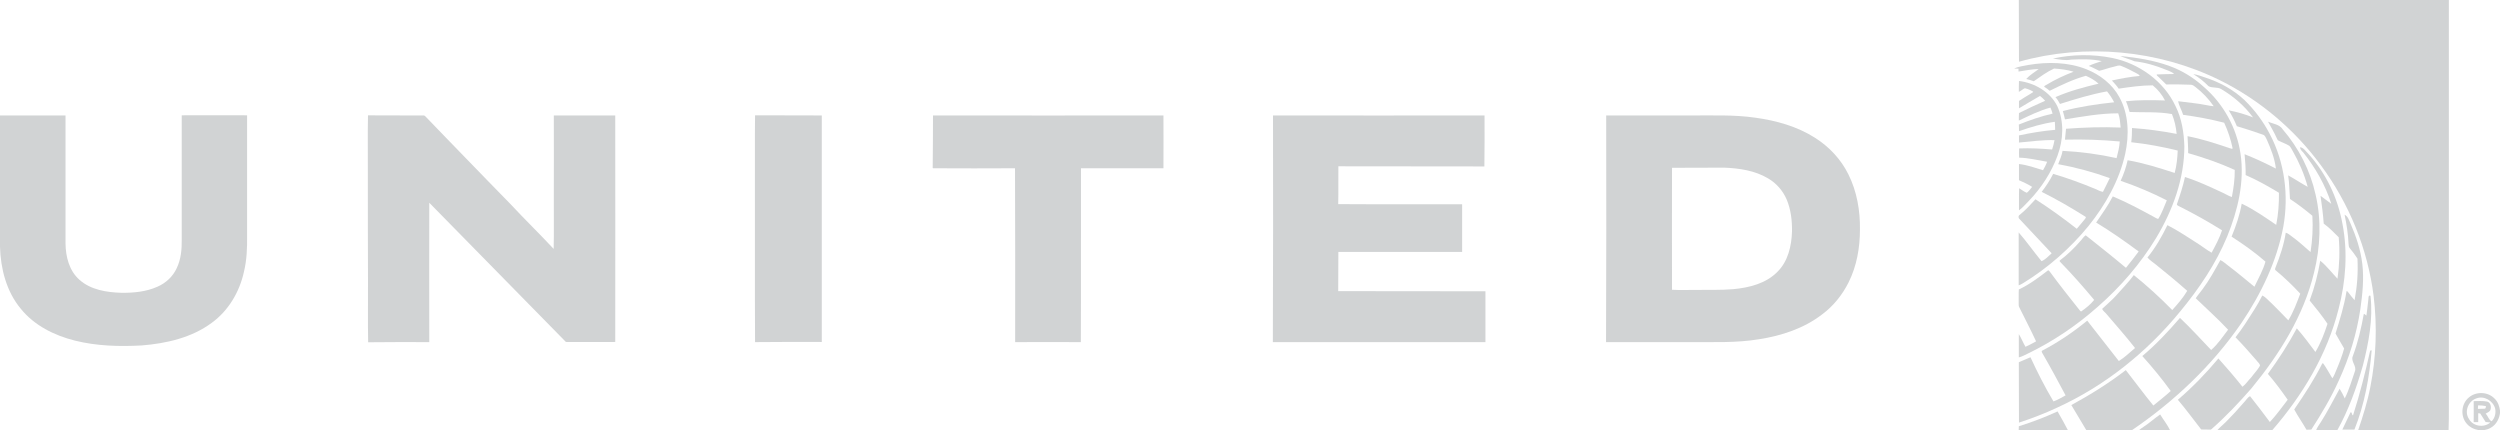 <?xml version="1.0" encoding="utf-8"?>
<!-- Generator: Adobe Illustrator 23.1.1, SVG Export Plug-In . SVG Version: 6.00 Build 0)  -->
<svg version="1.1" id="Capa_1" xmlns="http://www.w3.org/2000/svg" xmlns:xlink="http://www.w3.org/1999/xlink" x="0px" y="0px"
	 viewBox="0 0 165.22 28.45" style="enable-background:new 0 0 165.22 28.45;" xml:space="preserve">
<style type="text/css">
	.st0{fill:#A6A8AA;}
	.st1{fill:#D73832;}
	.st2{fill:#FFFFFF;}
	.st3{fill:#32A2DA;}
	.st4{fill:#009E3F;}
	.st5{fill:#F08A28;}
	.st6{fill:#D1D3D4;}
	.st7{fill:#96BB2D;}
	.st8{fill:#262686;}
	.st9{fill:#183F5E;}
	.st10{fill:#071E48;}
	.st11{fill-rule:evenodd;clip-rule:evenodd;fill:#D62A34;}
	.st12{fill:#000038;}
	.st13{fill-rule:evenodd;clip-rule:evenodd;fill:#129CDB;}
	.st14{fill-rule:evenodd;clip-rule:evenodd;fill:#D1D3D4;}
	.st15{fill:#F47B2B;}
	.st16{fill-rule:evenodd;clip-rule:evenodd;fill:#49266C;}
	.st17{fill-rule:evenodd;clip-rule:evenodd;fill:#6EBE44;}
	.st18{fill:#0032A0;}
	.st19{fill:#79A0D0;}
	.st20{fill:#FBAE42;}
	.st21{fill:#F04D30;}
	.st22{fill:#0056A1;}
	.st23{fill-rule:evenodd;clip-rule:evenodd;fill:#005AD8;}
	.st24{fill-rule:evenodd;clip-rule:evenodd;fill:#FFA000;}
	.st25{fill:#BC007A;}
</style>
<g>
	<path class="st6" d="M133.42,0h28.42c0,8.48,0,16.97,0,25.45c-0.01,1,0.02,2-0.02,3h-5.98c0.32-0.94,0.62-1.89,0.81-2.87
		c0.39-1.97,0.46-4.01,0.22-6c-0.39-3.13-1.62-6.13-3.49-8.66c-1.74-2.37-4.05-4.32-6.68-5.62c-4.07-2.01-8.9-2.45-13.27-1.22
		C133.42,2.73,133.43,1.36,133.42,0z"/>
	<path class="st6" d="M135.67,3.87c1.28-0.28,2.63-0.3,3.92-0.04c1.77,0.36,3.4,1.52,4.18,3.17c0.42,0.83,0.56,1.76,0.59,2.67
		c0,2.15-0.77,4.23-1.86,6.05c-1.04,1.71-2.36,3.24-3.87,4.56c-1.39,1.23-2.94,2.28-4.62,3.09c-0.19,0.09-0.38,0.2-0.59,0.25
		c0-0.51,0-1.03,0-1.54c0.17,0.27,0.28,0.57,0.44,0.84c0.24-0.11,0.47-0.23,0.7-0.36c-0.35-0.76-0.74-1.5-1.11-2.25
		c-0.06-0.1-0.03-0.21-0.04-0.31c0.01-0.29-0.01-0.58,0.01-0.87c0.69-0.32,1.3-0.78,1.9-1.24c0.06-0.07,0.12,0.03,0.16,0.08
		c0.63,0.86,1.29,1.69,1.95,2.52c0.03,0.04,0.06,0.07,0.1,0.1c0.32-0.22,0.63-0.47,0.87-0.77c-0.7-0.84-1.43-1.67-2.19-2.45
		c-0.03-0.05-0.12-0.09-0.09-0.15c0.5-0.37,0.95-0.81,1.36-1.28c0.12-0.12,0.21-0.29,0.36-0.39c0.89,0.71,1.79,1.42,2.66,2.15
		c0.29-0.35,0.56-0.71,0.84-1.08c-0.91-0.67-1.84-1.33-2.81-1.91c0.38-0.57,0.79-1.12,1.1-1.73c0.93,0.39,1.81,0.86,2.69,1.34
		c0.1,0.05,0.19,0.12,0.31,0.15c0.25-0.38,0.39-0.82,0.57-1.23c-0.98-0.5-2-0.93-3.05-1.29c0.2-0.44,0.36-0.89,0.46-1.36
		c1.06,0.18,2.09,0.51,3.11,0.84c0.13-0.48,0.18-0.99,0.2-1.48c-1.01-0.25-2.04-0.44-3.07-0.55c0.04-0.31,0.05-0.63,0.05-0.94
		c0.99,0.07,1.98,0.2,2.95,0.39c-0.04-0.45-0.14-0.89-0.31-1.31c-0.91-0.17-1.87-0.1-2.8-0.14c-0.07-0.24-0.14-0.48-0.24-0.71
		c0.85-0.09,1.72-0.08,2.58-0.05c-0.19-0.38-0.48-0.73-0.81-1c-0.75,0-1.51,0.11-2.25,0.22c-0.13-0.2-0.3-0.37-0.45-0.54
		c0.61-0.13,1.22-0.25,1.84-0.3c-0.04-0.1-0.15-0.14-0.24-0.19c-0.32-0.17-0.64-0.34-0.98-0.47c-0.16-0.08-0.33,0.02-0.49,0.05
		c-0.33,0.07-0.65,0.2-0.97,0.27c-0.23-0.1-0.44-0.24-0.69-0.32c0.27-0.14,0.57-0.22,0.86-0.32c-0.66-0.15-1.35-0.13-2.02-0.1
		C136.48,4.02,136.07,3.92,135.67,3.87z"/>
	<path class="st6" d="M140.12,3.7c1.1,0.11,2.21,0.28,3.25,0.66c0.84,0.3,1.61,0.78,2.27,1.38c1.3,1.12,2.18,2.71,2.43,4.41
		c0.28,1.87-0.18,3.76-0.88,5.48c-0.75,1.81-1.86,3.45-3.11,4.96c-2.2,2.69-4.98,4.92-8.15,6.36c-0.81,0.38-1.65,0.7-2.5,0.98
		c-0.01-1.33,0-2.66-0.01-3.99c0.26-0.1,0.51-0.23,0.77-0.33c0.46,1,0.96,1.98,1.52,2.92c0.28-0.1,0.54-0.26,0.8-0.4
		c-0.49-0.92-0.98-1.83-1.5-2.73c-0.04-0.07-0.14-0.2-0.02-0.24c1.05-0.55,2.04-1.22,2.95-1.97c0.7,0.89,1.4,1.78,2.09,2.67
		c0.39-0.24,0.72-0.57,1.07-0.86c-0.6-0.77-1.26-1.51-1.89-2.25c-0.09-0.12-0.24-0.2-0.28-0.34c0.31-0.3,0.65-0.57,0.94-0.9
		c0.39-0.44,0.8-0.86,1.15-1.33c0.89,0.72,1.74,1.49,2.54,2.31c0.36-0.4,0.72-0.81,0.99-1.27c-0.68-0.6-1.37-1.17-2.08-1.74
		c-0.19-0.15-0.39-0.28-0.55-0.46c0.53-0.65,0.95-1.38,1.32-2.14c0.72,0.37,1.4,0.83,2.09,1.27c0.28,0.18,0.54,0.39,0.83,0.55
		c0.26-0.48,0.52-0.96,0.69-1.48c-0.93-0.58-1.88-1.11-2.86-1.6c-0.06-0.03-0.16-0.07-0.11-0.16c0.2-0.58,0.39-1.16,0.52-1.76
		c0.86,0.27,1.68,0.66,2.5,1.04c0.2,0.09,0.39,0.22,0.6,0.28c0.11-0.59,0.2-1.18,0.19-1.79c-0.99-0.45-2.03-0.81-3.08-1.11
		c0.01-0.38-0.03-0.75-0.04-1.12c0.94,0.18,1.86,0.48,2.77,0.79c0.06,0,0.18,0.09,0.21,0.01c-0.12-0.58-0.31-1.15-0.56-1.69
		c-0.89-0.23-1.8-0.4-2.71-0.52c-0.09-0.31-0.27-0.58-0.33-0.9c0.63,0.09,1.26,0.13,1.88,0.26c0.16,0.03,0.31,0.06,0.47,0.07
		c-0.34-0.49-0.75-0.92-1.22-1.28c-0.09-0.07-0.18-0.14-0.3-0.14c-0.54-0.02-1.08-0.03-1.62-0.02c-0.17-0.15-0.32-0.33-0.49-0.48
		c-0.05-0.06-0.15-0.1-0.14-0.18c0.38-0.02,0.77-0.02,1.15-0.03c-0.15-0.16-0.37-0.2-0.56-0.29c-0.66-0.27-1.34-0.47-2.05-0.55
		C140.77,3.92,140.43,3.84,140.12,3.7z"/>
	<path class="st6" d="M134.07,4.29c1.26-0.21,2.6-0.19,3.8,0.28c0.91,0.36,1.73,0.99,2.2,1.86c0.62,1.13,0.65,2.5,0.38,3.74
		c-0.39,1.76-1.3,3.36-2.42,4.76c-1.22,1.49-2.69,2.78-4.34,3.79c-0.09,0.06-0.18,0.1-0.28,0.14c0-1.17,0-2.34,0-3.5
		c0.53,0.61,0.99,1.27,1.51,1.9c0.26-0.1,0.46-0.34,0.67-0.52c-0.71-0.75-1.41-1.5-2.11-2.25c-0.1-0.07-0.11-0.24,0.01-0.3
		c0.37-0.3,0.7-0.66,1.03-1.02c0.94,0.6,1.85,1.26,2.73,1.95c0.17-0.21,0.35-0.41,0.52-0.62c0.03-0.05,0.13-0.13,0.05-0.18
		c-0.94-0.59-1.9-1.15-2.89-1.64c0.29-0.37,0.55-0.77,0.76-1.19c0.95,0.28,1.88,0.62,2.79,1c0.16,0.07,0.32,0.16,0.5,0.19
		c0.15-0.3,0.31-0.61,0.45-0.91c-1.11-0.4-2.25-0.71-3.41-0.92c0.11-0.29,0.24-0.57,0.29-0.88c1.2,0.06,2.4,0.22,3.57,0.48
		c0.09-0.36,0.19-0.72,0.21-1.1c-1.2-0.11-2.41-0.15-3.62-0.12c0.03-0.24,0.04-0.48,0.07-0.72c1.2-0.09,2.41-0.13,3.61-0.08
		c-0.03-0.32-0.05-0.64-0.16-0.94c-1.18,0-2.35,0.21-3.52,0.4c-0.04-0.19-0.09-0.37-0.14-0.55c1.11-0.29,2.25-0.46,3.39-0.58
		c-0.13-0.26-0.29-0.5-0.47-0.72c-1.06,0.19-2.09,0.51-3.11,0.83c-0.08-0.16-0.18-0.32-0.3-0.45c0.91-0.4,1.88-0.66,2.85-0.89
		c-0.24-0.22-0.54-0.39-0.84-0.52c-0.83,0.23-1.62,0.61-2.39,0.99c-0.11-0.1-0.23-0.18-0.36-0.26c0-0.08,0.08-0.09,0.14-0.13
		c0.57-0.35,1.18-0.63,1.8-0.87c-0.42-0.13-0.86-0.18-1.29-0.21c-0.48,0.22-0.91,0.54-1.34,0.84c-0.17-0.06-0.33-0.11-0.5-0.15
		c0.23-0.26,0.54-0.44,0.82-0.65c-0.45-0.01-0.89,0.1-1.33,0.16c0-0.05,0-0.14,0-0.19c-0.1,0-0.19-0.01-0.29-0.01
		C133.43,4.38,133.76,4.36,134.07,4.29z"/>
	<path class="st6" d="M144.95,4.9c0.27,0.03,0.52,0.14,0.78,0.22c0.96,0.31,1.86,0.8,2.6,1.49c0.67,0.65,1.24,1.41,1.67,2.24
		c0.99,1.86,1.27,4.06,0.9,6.13c-0.43,2.3-1.47,4.44-2.77,6.37c-1.93,2.81-4.46,5.2-7.28,7.11h-2.95c-0.34-0.57-0.68-1.13-1.01-1.69
		c1.25-0.68,2.47-1.44,3.6-2.31c0.61,0.78,1.2,1.58,1.82,2.34c0.39-0.32,0.78-0.62,1.15-0.96c-0.58-0.8-1.21-1.57-1.88-2.31
		c0.91-0.76,1.72-1.63,2.49-2.52c0.72,0.68,1.38,1.41,2.06,2.12c0.44-0.38,0.77-0.88,1.12-1.34c-0.68-0.73-1.43-1.39-2.14-2.08
		c0.13-0.2,0.3-0.38,0.44-0.58c0.46-0.61,0.82-1.28,1.19-1.94c0.19,0.08,0.34,0.24,0.51,0.36c0.6,0.45,1.16,0.93,1.74,1.4
		c0.26-0.55,0.57-1.08,0.73-1.66c-0.7-0.61-1.46-1.15-2.24-1.65c0.29-0.7,0.54-1.43,0.67-2.18c0.81,0.38,1.54,0.9,2.28,1.4
		c0.14-0.7,0.19-1.41,0.18-2.12c-0.71-0.43-1.44-0.84-2.2-1.17c0.01-0.46-0.03-0.92-0.07-1.38c0.7,0.28,1.39,0.6,2.07,0.95
		c-0.08-0.67-0.33-1.3-0.6-1.91c-0.07-0.12-0.11-0.29-0.26-0.33c-0.57-0.2-1.14-0.39-1.72-0.56c-0.15-0.36-0.33-0.72-0.54-1.05
		c0.55,0.11,1.09,0.26,1.61,0.47c-0.56-0.76-1.29-1.39-2.1-1.87c-0.26-0.16-0.6-0.05-0.85-0.2C145.65,5.38,145.32,5.12,144.95,4.9z"
		/>
	<path class="st6" d="M133.43,5.35c1.03,0.13,2.05,0.71,2.53,1.66c0.47,1.03,0.4,2.23,0.02,3.27c-0.41,1.12-1.07,2.14-1.9,3
		c-0.22,0.21-0.4,0.45-0.65,0.62c0.01-0.49-0.01-0.98,0.01-1.46c0.17,0.1,0.32,0.23,0.51,0.3c0.14-0.11,0.24-0.26,0.35-0.39
		c-0.28-0.18-0.58-0.31-0.87-0.44c0-0.36,0-0.71,0-1.07c0.55,0.06,1.07,0.25,1.59,0.41c0.1-0.18,0.2-0.36,0.27-0.56
		c-0.62-0.1-1.23-0.26-1.85-0.27c-0.01-0.2-0.01-0.41,0-0.61c0.73-0.03,1.46,0.01,2.18,0.07c0.07-0.2,0.12-0.41,0.16-0.62
		c-0.79-0.02-1.57,0.09-2.35,0.16c0-0.16,0-0.31,0-0.47c0.79-0.17,1.59-0.3,2.39-0.37c0-0.18-0.01-0.35-0.02-0.53
		c-0.81,0.11-1.6,0.35-2.37,0.62c0-0.15,0-0.3-0.01-0.44c0.73-0.29,1.47-0.55,2.23-0.72c-0.03-0.14-0.09-0.27-0.14-0.4
		c-0.73,0.19-1.41,0.54-2.09,0.86c0-0.17,0-0.33,0.01-0.5c0.57-0.28,1.15-0.56,1.73-0.81c-0.1-0.12-0.22-0.22-0.34-0.32
		c-0.47,0.27-0.93,0.54-1.39,0.82c0-0.16,0-0.33,0-0.49c0.25-0.16,0.5-0.32,0.76-0.47c0.05-0.05,0.15-0.06,0.18-0.14
		c-0.17-0.11-0.36-0.18-0.55-0.23c-0.15,0.06-0.25,0.18-0.4,0.24C133.42,5.82,133.42,5.59,133.43,5.35z"/>
	<path class="st6" d="M0,7.63c1.44,0,2.89,0,4.33,0c0,2.82,0,5.64,0,8.46c0.01,0.87,0.24,1.8,0.92,2.4c0.75,0.67,1.8,0.83,2.77,0.86
		c0.81,0.01,1.64-0.07,2.38-0.4c0.56-0.24,1.03-0.68,1.28-1.23c0.28-0.58,0.34-1.24,0.33-1.88c0-2.74,0-5.48,0-8.22
		c1.44-0.01,2.88,0,4.32,0c0,2.66,0,5.31,0,7.97c0.01,0.8-0.02,1.6-0.21,2.38c-0.29,1.32-1.02,2.56-2.12,3.36
		c-1.33,0.99-3.01,1.37-4.64,1.5c-1.48,0.08-2.97,0.04-4.41-0.32c-1.36-0.34-2.69-1-3.58-2.11c-0.95-1.14-1.33-2.65-1.37-4.1V7.63z"
		/>
	<path class="st6" d="M24.31,11.5c0.01-1.29-0.02-2.59,0.01-3.88c1.21,0.02,2.43,0,3.65,0.01c0.09-0.02,0.14,0.07,0.2,0.12
		c0.87,0.92,1.77,1.82,2.65,2.74c0.97,0.99,1.92,1.99,2.9,2.98c0.94,1.01,1.93,1.97,2.87,2.98c0.03-1.14,0-2.28,0.01-3.42
		c0-1.8,0.01-3.6,0-5.4c1.35,0,2.71,0,4.06,0c0.01,4.99,0,9.98,0,14.97c-1.09,0-2.17,0.01-3.26,0c-3.01-3.07-6.02-6.14-9.03-9.2
		c-0.01,3.07,0,6.14,0,9.21c-1.35,0-2.69-0.01-4.04,0.01c-0.03-1.36,0-2.72-0.01-4.07C24.31,16.19,24.31,13.85,24.31,11.5z"/>
	<path class="st6" d="M49.89,12.05c0.01-1.48-0.01-2.95,0.01-4.43c1.47,0.01,2.94,0,4.41,0.01c0,4.99,0,9.98,0,14.97
		c-1.47,0-2.94-0.01-4.41,0.01C49.88,19.09,49.9,15.57,49.89,12.05z"/>
	<path class="st6" d="M61.66,7.63c5.08,0,10.15,0.01,15.23,0c0.01,1.16,0,2.33,0,3.49c-1.82,0-3.63,0-5.45,0
		c-0.01,3.83,0.01,7.66-0.01,11.49c-1.45-0.01-2.89,0-4.34,0c0-3.83,0.01-7.66-0.01-11.49c-1.8,0.01-3.61,0.01-5.41,0l-0.03-0.02
		C61.65,9.94,61.66,8.78,61.66,7.63z"/>
	<path class="st6" d="M84.13,7.63c4.66,0.01,9.32,0,13.98,0c0,1.12,0.01,2.25-0.01,3.37c-3.22-0.01-6.43,0-9.65-0.01
		c-0.01,0.83,0.01,1.67-0.01,2.5c2.73,0.02,5.46,0,8.19,0.01c0,1.05,0,2.1,0,3.15c-2.73,0-5.45,0-8.18,0
		c-0.01,0.86,0,1.72-0.01,2.59c3.24,0.01,6.48,0,9.73,0.01c0,1.12,0,2.24,0,3.36c-4.68,0-9.37,0-14.05,0
		C84.14,17.61,84.14,12.62,84.13,7.63z"/>
	<g>
		<path class="st6" d="M106.15,7.63c1.84,0,3.68,0,5.53,0c1.45,0.01,2.91-0.06,4.34,0.15c1.37,0.19,2.74,0.57,3.92,1.32
			c0.94,0.59,1.73,1.43,2.22,2.43c0.56,1.12,0.78,2.4,0.76,3.65c0,1.19-0.21,2.4-0.75,3.48c-0.41,0.82-1,1.56-1.74,2.11
			c-1.2,0.93-2.69,1.42-4.18,1.65c-1.5,0.25-3.01,0.18-4.52,0.19c-1.86,0-3.72,0-5.59,0C106.16,17.61,106.16,12.62,106.15,7.63z
			 M110.5,11.09c-0.01,2.69,0,5.37,0,8.06c0.52,0.03,1.03,0.01,1.55,0.01c0.84-0.01,1.68,0.02,2.51-0.05
			c1.04-0.1,2.15-0.37,2.91-1.15c0.7-0.69,0.93-1.71,0.96-2.66c0.01-0.71-0.07-1.44-0.35-2.11c-0.25-0.58-0.68-1.08-1.23-1.4
			c-0.87-0.52-1.9-0.67-2.9-0.71C112.8,11.08,111.65,11.09,110.5,11.09z"/>
	</g>
	<path class="st6" d="M149.89,8.04c0.33,0.15,0.76,0.17,0.97,0.51c1.06,1.23,1.82,2.72,2.17,4.3c0.4,1.7,0.32,3.48-0.1,5.17
		c-0.69,2.86-2.29,5.4-4.14,7.65c-0.84,0.96-1.71,1.88-2.67,2.72c-0.22-0.01-0.43,0.01-0.65-0.01c-0.51-0.65-1-1.33-1.54-1.96
		c0.97-0.83,1.86-1.75,2.68-2.73c0.55,0.61,1.08,1.23,1.59,1.87c0.23-0.17,0.38-0.42,0.58-0.62c0.19-0.26,0.42-0.49,0.58-0.77
		c-0.01-0.15-0.16-0.24-0.24-0.36c-0.45-0.52-0.9-1.03-1.38-1.52c0.47-0.59,0.87-1.24,1.27-1.87c0.18-0.29,0.35-0.58,0.5-0.89
		c0.25,0.12,0.42,0.35,0.62,0.52c0.37,0.37,0.74,0.74,1.1,1.12c0.34-0.55,0.56-1.16,0.79-1.76c-0.5-0.54-1.04-1.06-1.61-1.53
		c-0.08-0.04-0.06-0.12-0.03-0.19c0.3-0.75,0.56-1.52,0.68-2.31c0.17,0.04,0.28,0.17,0.42,0.26c0.43,0.31,0.82,0.67,1.22,1.02
		c0.12-0.79,0.17-1.6,0.12-2.4c-0.47-0.39-0.96-0.77-1.48-1.11c-0.04-0.52-0.04-1.04-0.12-1.56c0.44,0.24,0.85,0.52,1.29,0.76
		c-0.22-0.83-0.57-1.63-0.99-2.37c-0.07-0.11-0.12-0.24-0.22-0.34c-0.22-0.14-0.48-0.22-0.71-0.34c-0.07-0.03-0.1-0.11-0.13-0.18
		C150.3,8.75,150.08,8.4,149.89,8.04z"/>
	<path class="st6" d="M152.01,9.73c0.24,0.03,0.37,0.27,0.53,0.42c1.18,1.29,1.96,2.93,2.27,4.65c0.36,1.87,0.22,3.8-0.26,5.63
		c-0.75,2.99-2.38,5.7-4.39,8.01h-3.63c0.17-0.2,0.38-0.36,0.57-0.55c0.42-0.42,0.82-0.86,1.21-1.31c0.13-0.13,0.22-0.31,0.39-0.4
		c0.45,0.56,0.88,1.14,1.31,1.71c0.43-0.46,0.8-0.98,1.18-1.47c-0.41-0.59-0.84-1.17-1.31-1.71c0.7-0.96,1.35-1.96,1.91-3.01
		c0.44,0.49,0.83,1.03,1.23,1.56c0.35-0.58,0.59-1.22,0.8-1.86c-0.36-0.54-0.77-1.04-1.18-1.54c0.32-0.85,0.55-1.74,0.7-2.63
		c0.43,0.35,0.76,0.79,1.14,1.19c0.13-0.91,0.16-1.83,0.08-2.74c-0.32-0.31-0.62-0.64-0.99-0.9c-0.04-0.62-0.13-1.23-0.21-1.84
		c0.24,0.17,0.47,0.36,0.71,0.53c-0.39-1.24-1.05-2.38-1.85-3.39C152.12,9.97,152,9.88,152.01,9.73z"/>
	<path class="st6" d="M154.95,14.19c0.23,0.11,0.29,0.37,0.39,0.58c0.37,0.85,0.67,1.74,0.78,2.67c0.12,1,0.01,2-0.13,3
		c-0.24,1.62-0.73,3.2-1.41,4.68c-0.51,1.14-1.15,2.22-1.83,3.27c-0.11,0-0.22,0.01-0.32,0.01c-0.26-0.46-0.56-0.88-0.81-1.34
		c0.67-0.98,1.33-1.98,1.86-3.05c0.02,0,0.04,0.01,0.06,0.01c0.22,0.31,0.4,0.65,0.6,0.98c0.13-0.17,0.19-0.39,0.28-0.58
		c0.19-0.45,0.37-0.91,0.5-1.39c-0.2-0.33-0.38-0.66-0.57-0.99c0.28-0.9,0.57-1.81,0.72-2.75c0-0.11,0.1-0.01,0.12,0.03
		c0.14,0.18,0.27,0.35,0.42,0.52c0.17-0.9,0.24-1.83,0.19-2.75c-0.15-0.24-0.33-0.47-0.51-0.69c-0.08-0.08-0.06-0.2-0.08-0.31
		C155.18,15.45,155.08,14.82,154.95,14.19z"/>
	<path class="st6" d="M156.51,19.87c0.03-0.1-0.02-0.41,0.15-0.32c0.18,1.55-0.12,3.1-0.5,4.6c-0.42,1.48-0.95,2.95-1.7,4.3h-1.4
		c0.07-0.21,0.22-0.38,0.33-0.57c0.45-0.71,0.83-1.46,1.23-2.19c0.13,0.21,0.24,0.42,0.34,0.64c0.29-0.57,0.46-1.19,0.67-1.79
		c0.14-0.35-0.29-0.65-0.14-1c0.34-0.9,0.56-1.85,0.73-2.8c0.07,0.02,0.12,0.08,0.17,0.12C156.44,20.54,156.47,20.21,156.51,19.87z"
		/>
	<path class="st6" d="M156.64,23.17l0.1-0.02c-0.15,1.78-0.47,3.57-1.14,5.24c-0.27,0-0.54,0-0.8,0c0.16-0.35,0.34-0.7,0.5-1.05
		c0-0.06,0.09-0.15,0.11-0.05c0.04,0.03,0.03,0.18,0.1,0.15C155.96,26.04,156.32,24.61,156.64,23.17z"/>
	<g>
		<path class="st6" d="M163.16,26.27c0.47-0.41,1.25-0.39,1.69,0.06c0.24,0.22,0.34,0.54,0.38,0.86v0.02
			c-0.03,0.42-0.24,0.85-0.62,1.06c-0.5,0.3-1.2,0.18-1.58-0.26C162.59,27.52,162.65,26.69,163.16,26.27z M163.66,26.33
			c-0.54,0.17-0.82,0.88-0.49,1.36c0.27,0.49,0.99,0.6,1.41,0.23c-0.11-0.01-0.21-0.02-0.31-0.03c-0.12-0.2-0.24-0.38-0.36-0.57
			c-0.03,0-0.1,0-0.13-0.01c0,0.2,0,0.4,0,0.59c-0.1,0-0.2,0-0.3,0c0-0.46,0.01-0.93,0-1.39c0.29,0,0.59-0.03,0.89,0.03
			c0.22,0.06,0.28,0.32,0.23,0.51c-0.03,0.16-0.21,0.21-0.33,0.29c0.16,0.14,0.2,0.42,0.4,0.5c0.22-0.22,0.29-0.55,0.23-0.84
			C164.76,26.48,164.16,26.13,163.66,26.33z M163.77,26.79c0,0.06-0.01,0.17-0.01,0.23c0.14,0,0.28,0,0.42-0.01
			c0.11,0.02,0.1-0.11,0.11-0.17C164.12,26.8,163.95,26.79,163.77,26.79z"/>
	</g>
	<path class="st6" d="M133.42,28.17c0.87-0.27,1.73-0.6,2.56-0.98c0.24,0.42,0.48,0.84,0.7,1.27h-3.27
		C133.42,28.36,133.42,28.26,133.42,28.17z"/>
	<path class="st6" d="M141.66,28.21c0.39-0.25,0.72-0.56,1.1-0.82c0.22,0.36,0.49,0.69,0.67,1.07h-2.11
		C141.44,28.37,141.54,28.28,141.66,28.21z"/>
</g>
</svg>
